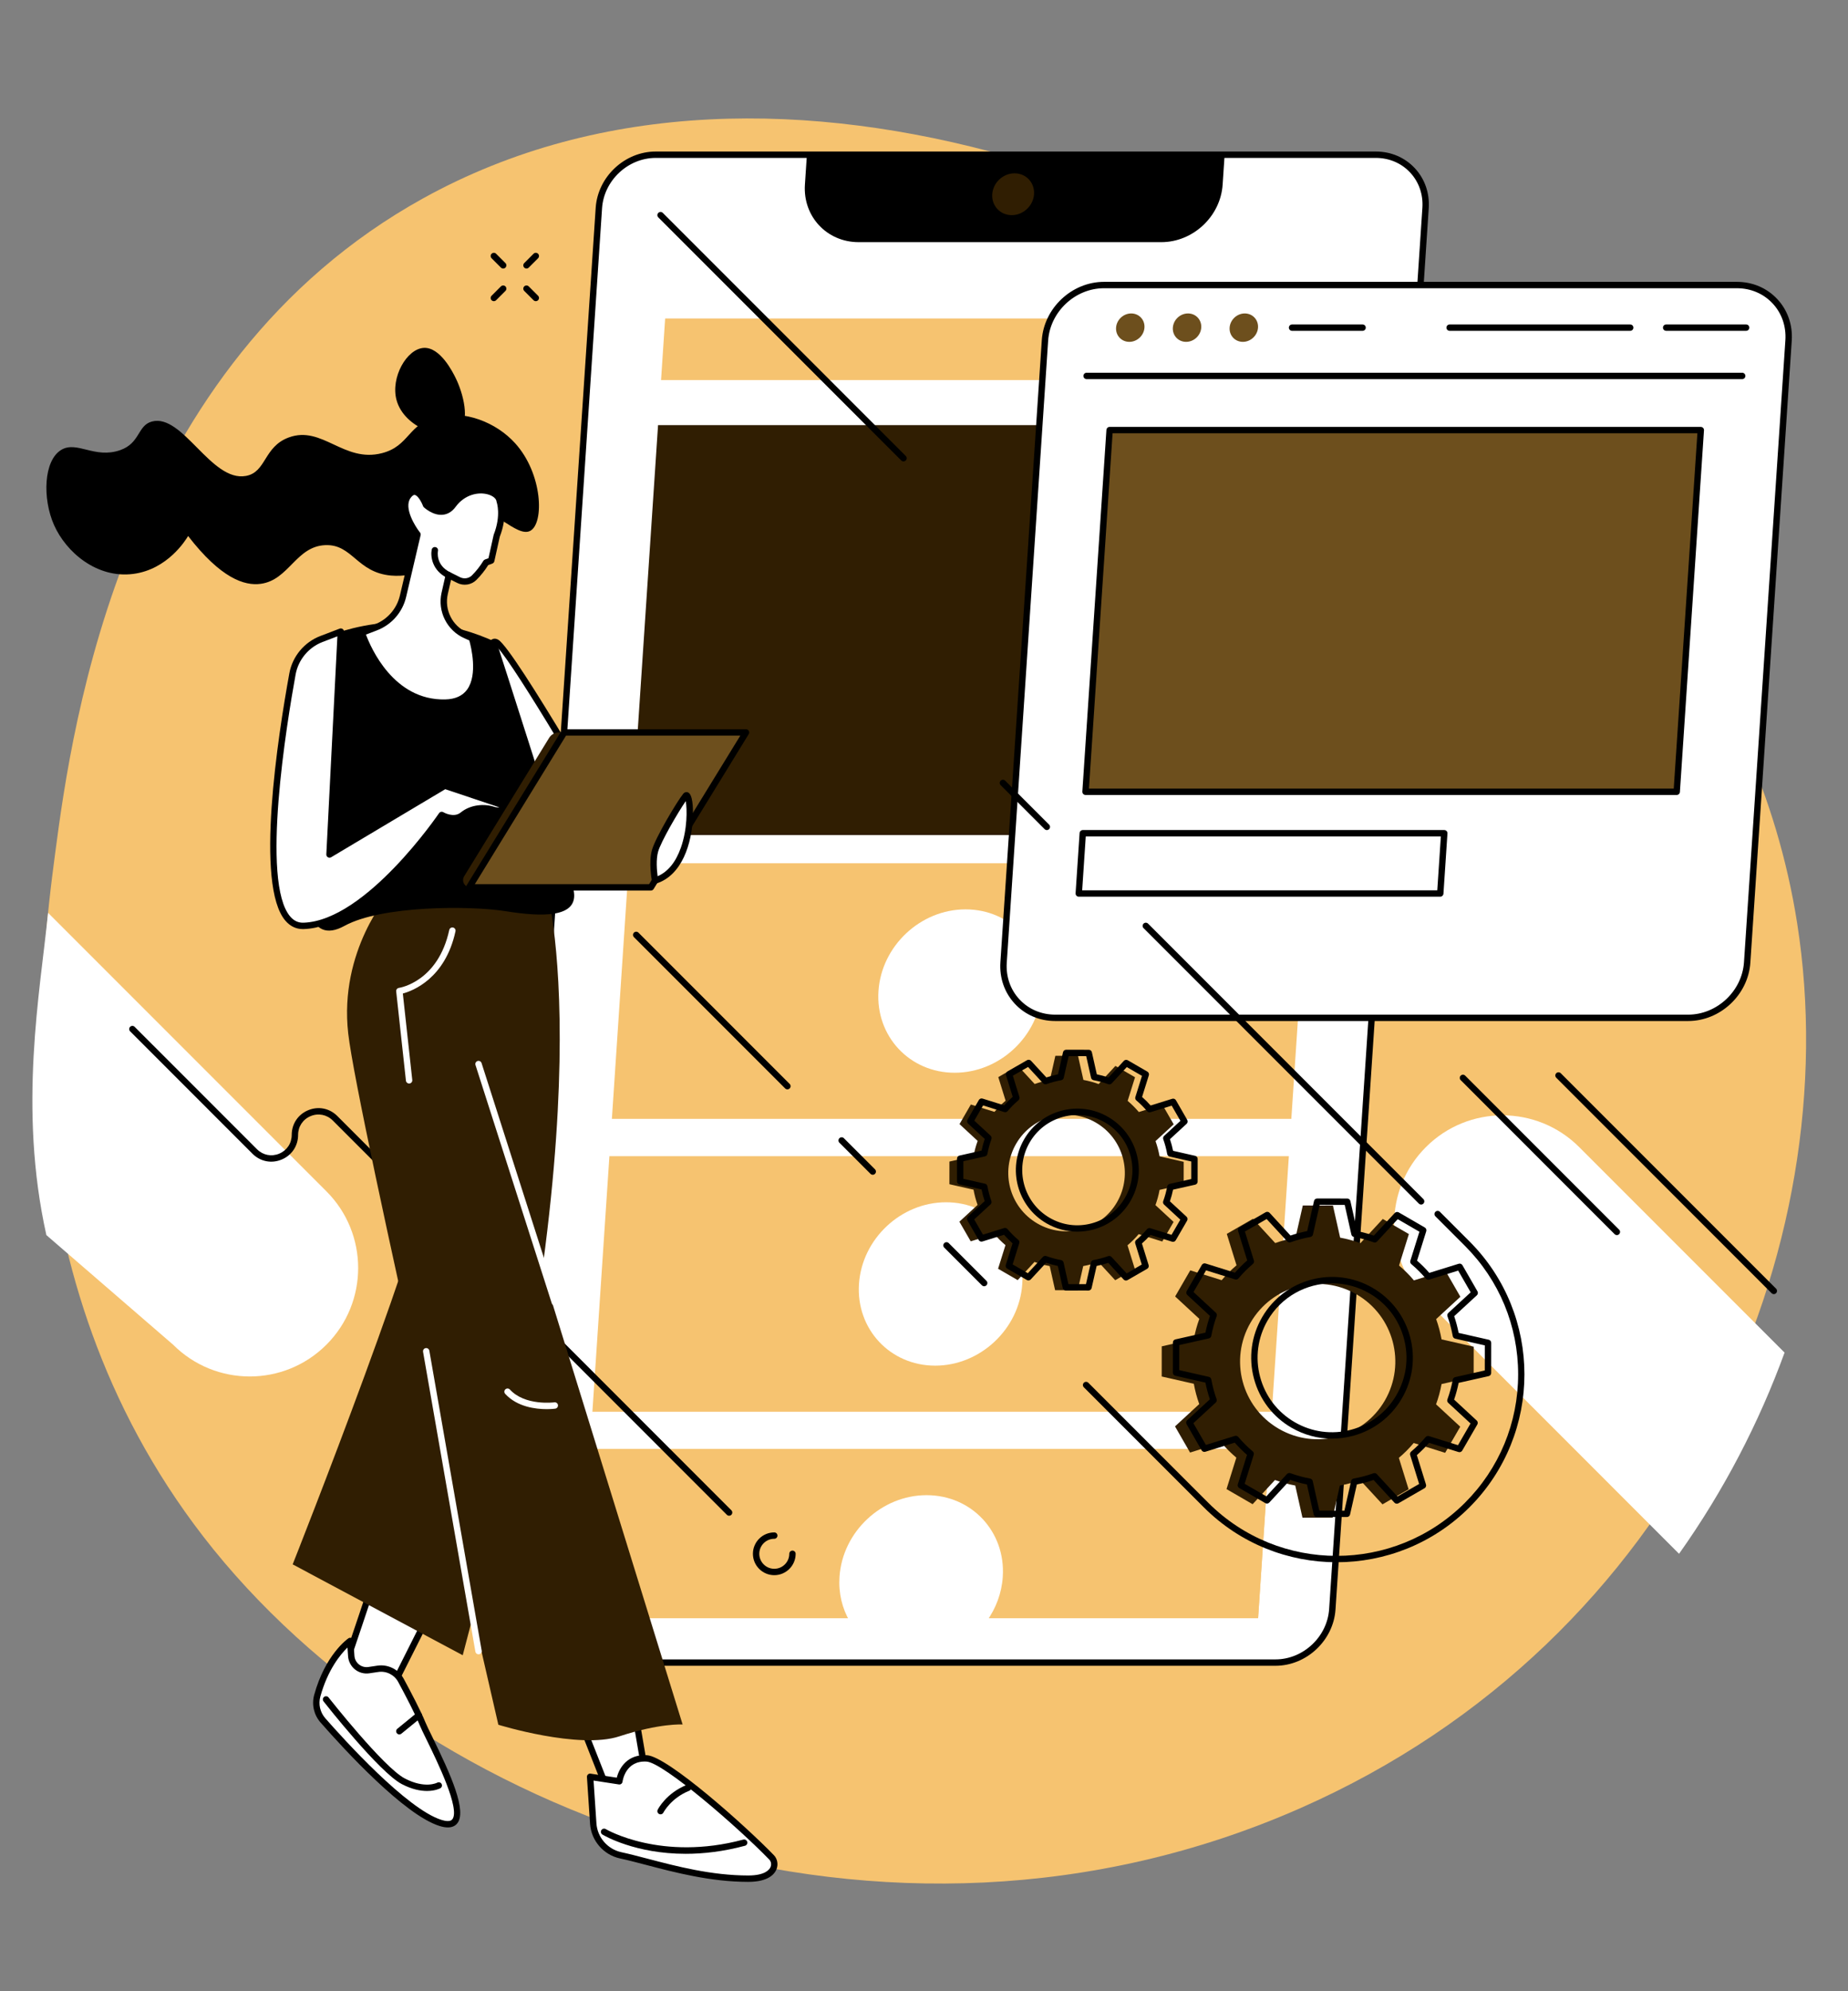 <?xml version="1.0" encoding="UTF-8" standalone="no"?><svg xmlns="http://www.w3.org/2000/svg" xmlns:xlink="http://www.w3.org/1999/xlink" fill="#000000" height="2054.6" preserveAspectRatio="xMidYMid meet" version="1" viewBox="295.9 217.7 1907.9 2054.6" width="1907.9" zoomAndPan="magnify"><rect x="295.9" y="217.7" width="1907.9" height="2054.6" fill="#808080" stroke="none"/><g><g id="change1_1"><path d="M 732.766 422.344 C 1102.668 217.707 1598.223 430.309 1856.441 665.988 C 1930.219 733.324 2109.09 901.273 2151.336 1170.48 C 2203.785 1504.871 2032.055 1910.191 1638.168 2083.559 C 1209.449 2272.27 730.086 2093.422 505.73 1803.121 C 295.906 1531.621 337.902 1211.93 352.906 1097.719 C 370.512 963.738 422.863 593.781 732.766 422.344" fill="#f6c370"/></g><g id="change2_1"><path d="M 632.891 1605.238 C 676.598 1561.539 676.598 1490.68 632.891 1446.969 L 345.531 1159.609 C 337.355 1240.77 314.547 1361.059 343.781 1492.16 L 474.621 1605.238 C 518.324 1648.949 589.188 1648.949 632.891 1605.238" fill="#ffffff"/></g><g id="change2_2"><path d="M 2138.316 1613.379 L 1926.281 1401.348 C 1882.582 1357.637 1811.719 1357.637 1768.02 1401.348 C 1724.309 1445.047 1724.309 1515.918 1768.02 1559.617 L 2029.379 1820.988 C 2075.621 1755.867 2111.922 1685.719 2138.316 1613.379" fill="#ffffff"/></g><g id="change2_3"><path d="M 1716.312 377.348 L 972.871 377.348 C 942.48 377.348 916.207 401.988 914.184 432.367 L 817.914 1878.234 C 815.891 1908.621 838.887 1933.254 869.273 1933.254 L 1612.719 1933.254 C 1643.102 1933.254 1669.379 1908.621 1671.398 1878.234 L 1767.672 432.367 C 1769.691 401.988 1746.707 377.348 1716.312 377.348" fill="#ffffff"/></g><g id="change3_1"><path d="M 972.871 380.645 C 944.227 380.645 919.375 403.949 917.469 432.59 L 821.203 1878.453 C 820.281 1892.25 824.785 1905.211 833.887 1914.934 C 842.953 1924.621 855.523 1929.961 869.277 1929.961 L 1612.719 1929.961 C 1641.359 1929.961 1666.219 1906.664 1668.121 1878.012 L 1764.391 432.148 C 1765.305 418.348 1760.805 405.398 1751.699 395.668 C 1742.637 385.977 1730.062 380.645 1716.316 380.645 Z M 1612.719 1936.543 L 869.277 1936.543 C 853.68 1936.543 839.406 1930.473 829.078 1919.434 C 818.723 1908.363 813.594 1893.652 814.629 1878.012 L 910.898 432.148 C 913.031 400.117 940.832 374.055 972.871 374.055 L 1716.316 374.055 C 1731.914 374.055 1746.184 380.133 1756.512 391.168 C 1766.867 402.242 1771.992 416.953 1770.949 432.59 L 1674.695 1878.453 C 1672.559 1910.48 1644.75 1936.543 1612.719 1936.543" fill="inherit"/></g><g id="change3_2"><path d="M 1128.957 377.348 L 1126.906 408.199 C 1124.715 440.988 1149.535 467.566 1182.316 467.566 L 1494.855 467.566 C 1527.633 467.566 1555.996 440.988 1558.168 408.199 L 1560.227 377.348 L 1128.957 377.348" fill="inherit"/></g><g id="change4_1"><path d="M 1340.449 439.699 C 1328.527 439.699 1319.504 430.035 1320.305 418.109 C 1321.105 406.199 1331.402 396.535 1343.328 396.535 C 1355.238 396.535 1364.246 406.199 1363.457 418.109 C 1362.672 430.035 1352.359 439.699 1340.449 439.699" fill="#301e02"/></g><g id="change1_2"><path d="M 1679.859 609.887 L 978.379 609.887 L 982.613 546.316 L 1684.09 546.316 L 1679.859 609.887" fill="#f6c370"/></g><g id="change4_2"><path d="M 1648.59 1079.363 L 947.121 1079.363 L 975.285 656.355 L 1676.754 656.355 L 1648.59 1079.363" fill="#301e02"/></g><g id="change2_4"><path d="M 1652.734 578.102 C 1652.176 586.551 1644.867 593.41 1636.418 593.41 C 1627.953 593.41 1621.559 586.551 1622.129 578.102 C 1622.688 569.652 1630 562.793 1638.449 562.793 C 1646.91 562.793 1653.293 569.652 1652.734 578.102" fill="#ffffff"/></g><g id="change1_3"><path d="M 1629.086 1372.191 L 927.617 1372.191 L 945.176 1108.484 L 1646.641 1108.484 L 1629.086 1372.191" fill="#f6c370"/></g><g id="change1_4"><path d="M 1608.969 1674.422 L 907.5 1674.422 L 925.059 1410.699 L 1626.531 1410.699 L 1608.969 1674.422" fill="#f6c370"/></g><g id="change1_5"><path d="M 1594.789 1887.379 L 893.32 1887.379 L 904.934 1712.93 L 1606.41 1712.93 L 1594.789 1887.379" fill="#f6c370"/></g><g id="change1_6"><path d="M 1594.789 1887.379 L 893.32 1887.379 L 904.934 1712.93 L 1606.41 1712.93 L 1594.789 1887.379" fill="#f6c370"/></g><g id="change2_5"><path d="M 1371.43 1240.328 C 1368.328 1286.891 1328.078 1324.621 1281.52 1324.621 C 1234.969 1324.621 1199.75 1286.891 1202.852 1240.328 C 1205.941 1193.781 1246.199 1156.039 1292.75 1156.039 C 1339.301 1156.039 1374.531 1193.781 1371.43 1240.328" fill="#ffffff"/></g><g id="change2_6"><path d="M 1351.309 1542.559 C 1348.211 1589.109 1307.949 1626.852 1261.398 1626.852 C 1214.852 1626.852 1179.621 1589.109 1182.719 1542.559 C 1185.82 1496.012 1226.07 1458.27 1272.629 1458.27 C 1319.18 1458.27 1354.41 1496.012 1351.309 1542.559" fill="#ffffff"/></g><g id="change2_7"><path d="M 1314.602 1890.57 C 1324.031 1877.391 1330.059 1861.672 1331.18 1844.789 C 1334.281 1798.238 1299.059 1760.5 1252.5 1760.5 C 1205.949 1760.5 1165.699 1798.238 1162.602 1844.789 C 1161.48 1861.672 1165.41 1877.391 1173.078 1890.57 L 1314.602 1890.57" fill="#ffffff"/></g><g id="change2_8"><path d="M 2089.082 511.828 L 1435.688 511.828 C 1404.125 511.828 1376.84 537.418 1374.734 568.98 L 1332 1210.812 C 1329.895 1242.383 1353.789 1267.961 1385.352 1267.961 L 2038.734 1267.961 C 2070.297 1267.961 2097.582 1242.383 2099.703 1210.812 L 2142.422 568.98 C 2144.527 537.418 2120.648 511.828 2089.082 511.828" fill="#ffffff"/></g><g id="change3_3"><path d="M 1435.691 515.113 C 1405.887 515.113 1380.004 539.375 1378.016 569.191 L 1335.293 1211.031 C 1334.328 1225.398 1339.02 1238.891 1348.5 1249.02 C 1357.945 1259.109 1371.035 1264.668 1385.352 1264.668 L 2038.742 1264.668 C 2068.547 1264.668 2094.426 1240.41 2096.414 1210.598 L 2139.152 568.758 C 2140.102 554.387 2135.414 540.887 2125.941 530.762 C 2116.484 520.672 2103.406 515.113 2089.09 515.113 Z M 2038.742 1271.25 L 1385.352 1271.25 C 1369.191 1271.25 1354.387 1264.957 1343.695 1253.52 C 1332.961 1242.047 1327.641 1226.801 1328.719 1210.598 L 1371.457 568.758 C 1373.672 535.539 1402.488 508.527 1435.691 508.527 L 2089.09 508.527 C 2105.25 508.527 2120.043 514.824 2130.75 526.27 C 2141.484 537.742 2146.793 552.98 2145.727 569.191 L 2102.988 1211.031 C 2100.773 1244.238 2071.957 1271.25 2038.742 1271.25" fill="inherit"/></g><g id="change3_4"><path d="M 2094.562 608.902 L 1417.727 608.902 C 1415.914 608.902 1414.434 607.422 1414.434 605.609 C 1414.434 603.793 1415.914 602.312 1417.727 602.312 L 2094.562 602.312 C 2096.379 602.312 2097.859 603.793 2097.859 605.609 C 2097.859 607.422 2096.379 608.902 2094.562 608.902" fill="inherit"/></g><g id="change5_1"><path d="M 1477.457 555.781 C 1476.914 563.879 1469.922 570.441 1461.832 570.441 C 1453.734 570.441 1447.605 563.879 1448.145 555.781 C 1448.688 547.691 1455.691 541.133 1463.781 541.133 C 1471.879 541.133 1477.996 547.691 1477.457 555.781" fill="#6d4f1d"/></g><g id="change5_2"><path d="M 1536.078 555.781 C 1535.535 563.879 1528.543 570.441 1520.441 570.441 C 1512.344 570.441 1506.227 563.879 1506.766 555.781 C 1507.309 547.691 1514.301 541.133 1522.402 541.133 C 1530.488 541.133 1536.617 547.691 1536.078 555.781" fill="#6d4f1d"/></g><g id="change5_3"><path d="M 1594.688 555.781 C 1594.148 563.879 1587.152 570.441 1579.051 570.441 C 1570.965 570.441 1564.848 563.879 1565.375 555.781 C 1565.918 547.691 1572.922 541.133 1581.012 541.133 C 1589.109 541.133 1595.227 547.691 1594.688 555.781" fill="#6d4f1d"/></g><g id="change3_5"><path d="M 2098.617 559.066 L 2016.062 559.066 C 2014.258 559.066 2012.773 557.598 2012.773 555.777 C 2012.773 553.961 2014.258 552.488 2016.062 552.488 L 2098.617 552.488 C 2100.434 552.488 2101.918 553.961 2101.918 555.777 C 2101.918 557.598 2100.434 559.066 2098.617 559.066" fill="inherit"/></g><g id="change3_6"><path d="M 1978.93 559.07 L 1792.516 559.07 C 1790.691 559.07 1789.223 557.602 1789.223 555.789 C 1789.223 553.965 1790.691 552.492 1792.516 552.492 L 1978.93 552.492 C 1980.754 552.492 1982.227 553.965 1982.227 555.789 C 1982.227 557.602 1980.754 559.07 1978.93 559.07" fill="inherit"/></g><g id="change3_7"><path d="M 1702.637 559.074 L 1629.859 559.074 C 1628.043 559.074 1626.562 557.605 1626.562 555.789 C 1626.562 553.961 1628.043 552.492 1629.859 552.492 L 1702.637 552.492 C 1704.465 552.492 1705.934 553.961 1705.934 555.789 C 1705.934 557.605 1704.465 559.074 1702.637 559.074" fill="inherit"/></g><g id="change5_4"><path d="M 2026.98 1034.707 L 1416.617 1034.707 L 1441.465 661.5 L 2051.828 661.5 L 2026.98 1034.707" fill="#6d4f1d"/></g><g id="change3_8"><path d="M 1420.133 1031.426 L 2023.898 1031.426 L 2048.309 664.785 L 1444.543 664.785 Z M 2026.977 1038.004 L 1416.617 1038.004 C 1415.707 1038.004 1414.84 1037.613 1414.223 1036.961 C 1413.59 1036.289 1413.277 1035.395 1413.324 1034.488 L 1438.191 661.277 C 1438.305 659.551 1439.742 658.203 1441.469 658.203 L 2051.828 658.203 C 2052.734 658.203 2053.605 658.582 2054.223 659.25 C 2054.855 659.918 2055.168 660.801 2055.105 661.719 L 2030.254 1034.93 C 2030.152 1036.656 2028.703 1038.004 2026.977 1038.004" fill="inherit"/></g><g id="change3_9"><path d="M 1413.148 1136.387 L 1779.773 1136.387 L 1783.461 1080.766 L 1416.852 1080.766 Z M 1782.836 1142.965 L 1409.625 1142.965 C 1408.711 1142.965 1407.844 1142.59 1407.23 1141.922 C 1406.605 1141.262 1406.285 1140.363 1406.352 1139.449 L 1410.492 1077.25 C 1410.613 1075.527 1412.039 1074.188 1413.766 1074.188 L 1786.988 1074.188 C 1787.898 1074.188 1788.766 1074.559 1789.383 1075.219 C 1790.008 1075.887 1790.328 1076.777 1790.273 1077.691 L 1786.133 1139.891 C 1786.012 1141.625 1784.57 1142.965 1782.836 1142.965" fill="inherit"/></g><g id="change3_10"><path d="M 1095.281 1843.051 C 1083.121 1843.051 1073.219 1833.148 1073.219 1820.988 C 1073.219 1808.82 1083.121 1798.93 1095.281 1798.93 C 1097.102 1798.93 1098.57 1800.398 1098.57 1802.219 C 1098.57 1804.039 1097.102 1805.512 1095.281 1805.512 C 1086.75 1805.512 1079.801 1812.449 1079.801 1820.988 C 1079.801 1829.52 1086.75 1836.469 1095.281 1836.469 C 1103.82 1836.469 1110.762 1829.52 1110.762 1820.988 C 1110.762 1819.172 1112.238 1817.699 1114.051 1817.699 C 1115.871 1817.699 1117.34 1819.172 1117.34 1820.988 C 1117.34 1833.148 1107.449 1843.051 1095.281 1843.051" fill="inherit"/></g><g id="change3_11"><path d="M 815.391 494.781 C 814.547 494.781 813.707 494.457 813.062 493.812 L 803.438 484.188 C 802.152 482.898 802.152 480.812 803.438 479.535 C 804.723 478.246 806.809 478.246 808.094 479.535 L 817.719 489.16 C 819 490.438 819 492.523 817.719 493.812 C 817.074 494.457 816.23 494.781 815.391 494.781" fill="inherit"/></g><g id="change3_12"><path d="M 849.074 528.465 C 848.23 528.465 847.391 528.148 846.746 527.5 L 837.121 517.879 C 835.836 516.598 835.836 514.512 837.121 513.219 C 838.406 511.938 840.488 511.938 841.773 513.219 L 851.402 522.855 C 852.688 524.133 852.688 526.219 851.402 527.5 C 850.758 528.148 849.918 528.465 849.074 528.465" fill="inherit"/></g><g id="change3_13"><path d="M 805.762 528.465 C 804.922 528.465 804.078 528.148 803.434 527.5 C 802.148 526.219 802.148 524.133 803.434 522.855 L 813.059 513.219 C 814.344 511.938 816.43 511.938 817.715 513.219 C 819 514.512 819 516.598 817.715 517.879 L 808.09 527.5 C 807.445 528.148 806.605 528.465 805.762 528.465" fill="inherit"/></g><g id="change3_14"><path d="M 839.449 494.781 C 838.609 494.781 837.77 494.457 837.125 493.812 C 835.836 492.523 835.836 490.438 837.125 489.16 L 846.75 479.535 C 848.035 478.246 850.117 478.246 851.402 479.535 C 852.691 480.812 852.691 482.898 851.402 484.188 L 841.777 493.812 C 841.137 494.457 840.293 494.781 839.449 494.781" fill="inherit"/></g><g id="change4_3"><path d="M 1586.949 1582.52 C 1609.125 1544.219 1658.141 1531.137 1696.449 1553.309 C 1734.758 1575.48 1747.836 1624.5 1725.66 1662.801 C 1703.496 1701.109 1654.469 1714.188 1616.172 1692.02 C 1577.863 1669.848 1564.785 1620.828 1586.949 1582.52 Z M 1534.102 1578.559 C 1531.605 1585.438 1529.699 1592.438 1528.426 1599.488 L 1495.289 1606.93 L 1495.258 1638.047 L 1528.426 1645.57 C 1529.699 1652.688 1531.57 1659.688 1534.012 1666.5 L 1509.004 1689.539 L 1524.535 1716.52 L 1556.957 1706.461 C 1561.586 1711.938 1566.727 1717.059 1572.312 1721.789 L 1562.176 1754.238 L 1589.113 1769.828 L 1612.203 1744.867 C 1619.082 1747.367 1626.086 1749.27 1633.129 1750.539 L 1640.566 1783.68 L 1671.707 1783.711 L 1679.223 1750.551 C 1686.336 1749.27 1693.336 1747.398 1700.137 1744.961 L 1723.184 1769.969 L 1750.164 1754.438 L 1740.098 1722 C 1745.582 1717.391 1750.699 1712.25 1755.43 1706.66 L 1787.883 1716.801 L 1803.473 1689.859 L 1778.508 1666.77 C 1781.016 1659.887 1782.91 1652.887 1784.195 1645.84 L 1817.32 1638.398 L 1817.352 1607.27 L 1784.195 1599.75 C 1782.91 1592.637 1781.039 1585.641 1778.598 1578.828 L 1803.629 1555.789 L 1788.086 1528.809 L 1755.652 1538.867 C 1751.035 1533.387 1745.895 1528.27 1740.297 1523.539 L 1750.445 1491.09 L 1723.508 1475.5 L 1700.418 1500.449 C 1693.527 1497.957 1686.535 1496.059 1679.48 1494.777 L 1672.043 1461.648 L 1640.926 1461.617 L 1633.398 1494.777 C 1626.285 1496.059 1619.281 1497.93 1612.473 1500.367 L 1589.438 1475.348 L 1562.453 1490.891 L 1572.512 1523.32 C 1567.035 1527.938 1561.91 1533.078 1557.18 1538.668 L 1524.734 1528.531 L 1509.137 1555.469 L 1534.102 1578.559" fill="#301e02"/></g><g id="change3_15"><path d="M 1601.758 1578.578 L 1601.77 1578.578 Z M 1671.234 1541.887 C 1644.684 1541.887 1618.84 1555.637 1604.605 1580.215 C 1594.328 1597.988 1591.578 1618.688 1596.859 1638.516 C 1602.152 1658.348 1614.855 1674.938 1632.613 1685.219 C 1650.379 1695.496 1671.09 1698.246 1690.918 1692.957 C 1710.746 1687.668 1727.336 1674.969 1737.613 1657.207 C 1747.895 1639.438 1750.645 1618.738 1745.352 1598.906 C 1740.059 1579.078 1727.367 1562.488 1709.598 1552.207 C 1697.516 1545.219 1684.285 1541.887 1671.234 1541.887 Z M 1670.965 1702.18 C 1656.484 1702.18 1642.195 1698.367 1629.312 1690.918 C 1610.035 1679.758 1596.242 1661.746 1590.508 1640.219 C 1584.754 1618.688 1587.75 1596.207 1598.91 1576.926 C 1621.949 1537.109 1673.082 1523.465 1712.898 1546.508 C 1732.188 1557.68 1745.969 1575.676 1751.711 1597.207 C 1757.457 1618.738 1754.473 1641.219 1743.301 1660.496 C 1732.141 1679.789 1714.148 1693.578 1692.617 1699.316 C 1685.457 1701.227 1678.184 1702.168 1670.965 1702.18 Z M 1658.004 1776.438 L 1683.879 1776.469 L 1690.805 1745.867 C 1691.098 1744.578 1692.133 1743.586 1693.441 1743.359 C 1700.355 1742.117 1707.211 1740.277 1713.832 1737.918 C 1715.07 1737.469 1716.469 1737.809 1717.367 1738.777 L 1738.629 1761.855 L 1761.035 1748.949 L 1751.758 1719.027 C 1751.363 1717.77 1751.781 1716.387 1752.781 1715.539 C 1758.086 1711.066 1763.109 1706.035 1767.715 1700.586 C 1768.57 1699.578 1769.945 1699.176 1771.203 1699.566 L 1801.145 1708.918 L 1814.105 1686.539 L 1791.09 1665.238 C 1790.098 1664.336 1789.762 1662.949 1790.223 1661.699 C 1792.656 1654.988 1794.512 1648.117 1795.754 1641.297 C 1795.988 1639.996 1796.98 1638.969 1798.262 1638.676 L 1828.824 1631.816 L 1828.859 1605.949 L 1798.254 1599.016 C 1796.98 1598.719 1795.988 1597.688 1795.742 1596.387 C 1794.504 1589.477 1792.68 1582.605 1790.301 1575.988 C 1789.863 1574.738 1790.199 1573.348 1791.18 1572.457 L 1814.254 1551.199 L 1801.348 1528.789 L 1771.43 1538.059 C 1770.168 1538.457 1768.785 1538.047 1767.938 1537.039 C 1763.457 1531.738 1758.426 1526.707 1752.984 1522.109 C 1751.961 1521.246 1751.566 1519.875 1751.961 1518.605 L 1761.316 1488.668 L 1738.922 1475.719 L 1717.641 1498.738 C 1716.727 1499.707 1715.332 1500.047 1714.094 1499.598 C 1707.379 1497.168 1700.523 1495.309 1693.699 1494.066 C 1692.395 1493.836 1691.355 1492.836 1691.062 1491.547 L 1684.207 1460.988 L 1658.34 1460.957 L 1651.406 1491.559 C 1651.113 1492.848 1650.086 1493.836 1648.781 1494.066 C 1641.867 1495.316 1635 1497.148 1628.379 1499.516 C 1627.141 1499.957 1625.742 1499.617 1624.844 1498.648 L 1603.594 1475.566 L 1581.176 1488.477 L 1590.453 1518.398 C 1590.848 1519.656 1590.441 1521.035 1589.438 1521.887 C 1584.137 1526.355 1579.102 1531.387 1574.508 1536.848 C 1573.641 1537.855 1572.277 1538.258 1571.008 1537.855 L 1541.066 1528.508 L 1528.105 1550.887 L 1551.133 1572.188 C 1552.102 1573.086 1552.449 1574.488 1552 1575.727 C 1549.566 1582.449 1547.707 1589.309 1546.469 1596.129 C 1546.223 1597.426 1545.23 1598.457 1543.945 1598.746 L 1513.387 1605.605 L 1513.352 1631.477 L 1543.957 1638.418 C 1545.242 1638.707 1546.234 1639.738 1546.469 1641.039 C 1547.707 1647.957 1549.543 1654.828 1551.91 1661.449 C 1552.359 1662.688 1552.008 1664.078 1551.031 1664.977 L 1527.969 1686.227 L 1540.875 1708.648 L 1570.793 1699.367 C 1572.055 1698.969 1573.426 1699.379 1574.281 1700.387 C 1578.754 1705.688 1583.785 1710.707 1589.238 1715.316 C 1590.25 1716.18 1590.645 1717.547 1590.25 1718.816 L 1580.895 1748.758 L 1603.289 1761.707 L 1624.582 1738.688 C 1625.484 1737.719 1626.879 1737.379 1628.129 1737.828 C 1634.828 1740.258 1641.711 1742.117 1648.523 1743.359 C 1649.828 1743.598 1650.852 1744.578 1651.145 1745.879 Z M 1686.492 1783.047 L 1655.367 1783.02 C 1653.828 1783.02 1652.496 1781.949 1652.16 1780.449 L 1645.191 1749.43 C 1639.426 1748.277 1633.637 1746.707 1627.949 1744.75 L 1606.328 1768.117 C 1605.281 1769.238 1603.594 1769.508 1602.266 1768.727 L 1575.328 1753.137 C 1573.988 1752.367 1573.371 1750.77 1573.832 1749.309 L 1583.324 1718.918 C 1578.797 1714.957 1574.543 1710.727 1570.68 1706.297 L 1540.301 1715.707 C 1538.824 1716.168 1537.246 1715.539 1536.469 1714.207 L 1520.941 1687.238 C 1520.176 1685.898 1520.434 1684.219 1521.562 1683.168 L 1544.984 1661.598 C 1543.082 1655.969 1541.539 1650.188 1540.398 1644.355 L 1509.332 1637.316 C 1507.836 1636.977 1506.766 1635.637 1506.766 1634.098 L 1506.801 1602.969 C 1506.801 1601.438 1507.867 1600.098 1509.379 1599.766 L 1540.398 1592.797 C 1541.547 1587.027 1543.113 1581.246 1545.074 1575.547 L 1521.707 1553.938 C 1520.57 1552.887 1520.324 1551.199 1521.09 1549.867 L 1536.684 1522.926 C 1537.449 1521.598 1539.051 1520.977 1540.512 1521.438 L 1570.895 1530.926 C 1574.867 1526.398 1579.09 1522.156 1583.527 1518.285 L 1574.113 1487.918 C 1573.652 1486.445 1574.27 1484.855 1575.613 1484.086 L 1602.582 1468.547 C 1603.922 1467.789 1605.609 1468.047 1606.656 1469.176 L 1628.219 1492.598 C 1633.852 1490.688 1639.637 1489.148 1645.461 1487.996 L 1652.508 1456.938 C 1652.848 1455.438 1654.176 1454.379 1655.719 1454.379 C 1655.719 1454.379 1655.719 1454.379 1655.73 1454.379 L 1686.84 1454.406 C 1688.383 1454.406 1689.715 1455.477 1690.051 1456.977 L 1697.012 1488.008 C 1702.797 1489.156 1708.586 1490.727 1714.262 1492.676 L 1735.879 1469.309 C 1736.93 1468.188 1738.617 1467.926 1739.945 1468.695 L 1766.879 1484.297 C 1768.219 1485.066 1768.84 1486.656 1768.391 1488.125 L 1758.898 1518.508 C 1763.422 1522.457 1767.668 1526.695 1771.531 1531.129 L 1801.902 1521.715 C 1803.387 1521.258 1804.965 1521.887 1805.742 1523.215 L 1821.27 1550.188 C 1822.035 1551.527 1821.773 1553.219 1820.648 1554.258 L 1797.227 1575.836 C 1799.129 1581.469 1800.672 1587.246 1801.82 1593.066 L 1832.891 1600.117 C 1834.387 1600.457 1835.445 1601.789 1835.445 1603.328 L 1835.41 1634.457 C 1835.398 1635.996 1834.34 1637.328 1832.832 1637.668 L 1801.809 1644.629 C 1800.66 1650.398 1799.109 1656.176 1797.148 1661.879 L 1820.504 1683.496 C 1821.641 1684.539 1821.898 1686.227 1821.121 1687.559 L 1805.527 1714.5 C 1804.762 1715.828 1803.16 1716.449 1801.699 1715.988 L 1771.316 1706.496 C 1767.355 1711.027 1763.121 1715.266 1758.684 1719.148 L 1768.109 1749.52 C 1768.559 1750.988 1767.938 1752.578 1766.609 1753.336 L 1739.629 1768.879 C 1738.289 1769.648 1736.602 1769.387 1735.566 1768.258 L 1713.992 1744.828 C 1708.359 1746.746 1702.574 1748.289 1696.75 1749.43 L 1689.703 1780.488 C 1689.363 1781.988 1688.035 1783.047 1686.492 1783.047" fill="inherit"/></g><g id="change3_16"><path d="M 1675.832 1829.723 C 1626.16 1829.723 1576.5 1810.812 1538.68 1772.992 L 1414.863 1649.18 C 1413.578 1647.891 1413.578 1645.812 1414.863 1644.52 C 1416.148 1643.242 1418.223 1643.242 1419.523 1644.52 L 1543.328 1768.34 C 1616.395 1841.402 1735.285 1841.402 1808.363 1768.34 C 1843.75 1732.941 1863.25 1685.883 1863.25 1635.82 C 1863.25 1585.77 1843.75 1538.711 1808.363 1503.312 L 1777.82 1472.77 C 1776.535 1471.492 1776.535 1469.402 1777.82 1468.121 C 1779.105 1466.832 1781.191 1466.832 1782.48 1468.121 L 1813.012 1498.66 C 1888.648 1574.293 1888.648 1697.359 1813.012 1772.992 C 1775.203 1810.801 1725.508 1829.723 1675.832 1829.723" fill="inherit"/></g><g id="change3_17"><path d="M 1311.969 1544.922 C 1311.121 1544.922 1310.281 1544.602 1309.641 1543.949 L 1270.762 1505.07 C 1269.469 1503.789 1269.469 1501.699 1270.762 1500.422 C 1272.039 1499.129 1274.129 1499.129 1275.41 1500.422 L 1314.289 1539.301 C 1315.578 1540.578 1315.578 1542.672 1314.289 1543.949 C 1313.648 1544.602 1312.809 1544.922 1311.969 1544.922" fill="inherit"/></g><g id="change3_18"><path d="M 1196.941 1429.891 C 1196.09 1429.891 1195.25 1429.57 1194.609 1428.922 L 1162.512 1396.82 C 1161.219 1395.539 1161.219 1393.461 1162.512 1392.172 C 1163.801 1390.879 1165.879 1390.879 1167.16 1392.172 L 1199.262 1424.27 C 1200.551 1425.559 1200.551 1427.641 1199.262 1428.922 C 1198.621 1429.57 1197.781 1429.891 1196.941 1429.891" fill="inherit"/></g><g id="change3_19"><path d="M 1108.82 1341.77 C 1107.98 1341.77 1107.141 1341.449 1106.488 1340.809 L 950.398 1184.711 C 949.113 1183.43 949.113 1181.34 950.398 1180.059 C 951.684 1178.77 953.77 1178.77 955.055 1180.059 L 1111.148 1336.16 C 1112.441 1337.441 1112.441 1339.52 1111.148 1340.809 C 1110.512 1341.449 1109.66 1341.77 1108.82 1341.77" fill="inherit"/></g><g id="change3_20"><path d="M 1376.672 1074.211 C 1375.828 1074.211 1374.98 1073.879 1374.34 1073.238 L 1329 1027.898 C 1327.711 1026.609 1327.711 1024.531 1329 1023.25 C 1330.281 1021.961 1332.371 1021.961 1333.648 1023.25 L 1378.988 1068.59 C 1380.281 1069.871 1380.281 1071.949 1378.988 1073.238 C 1378.352 1073.879 1377.512 1074.211 1376.672 1074.211" fill="inherit"/></g><g id="change3_21"><path d="M 1763.098 1460.625 C 1762.254 1460.625 1761.418 1460.305 1760.77 1459.664 L 1476.523 1175.414 C 1475.246 1174.133 1475.246 1172.043 1476.523 1170.762 C 1477.812 1169.473 1479.895 1169.473 1481.184 1170.762 L 1765.43 1455.004 C 1766.707 1456.297 1766.707 1458.375 1765.43 1459.664 C 1764.789 1460.305 1763.934 1460.625 1763.098 1460.625" fill="inherit"/></g><g id="change4_4"><path d="M 1344.941 1397.941 C 1361.59 1369.172 1398.41 1359.352 1427.172 1376 C 1455.93 1392.648 1465.75 1429.461 1449.109 1458.219 C 1432.461 1486.988 1395.641 1496.809 1366.879 1480.16 C 1338.121 1463.512 1328.289 1426.699 1344.941 1397.941 Z M 1305.25 1394.961 C 1303.379 1400.129 1301.949 1405.379 1300.988 1410.68 L 1276.109 1416.262 L 1276.09 1439.641 L 1300.988 1445.281 C 1301.949 1450.629 1303.352 1455.891 1305.18 1461 L 1286.398 1478.301 L 1298.07 1498.559 L 1322.422 1491.012 C 1325.891 1495.121 1329.75 1498.961 1333.949 1502.512 L 1326.328 1526.879 L 1346.559 1538.59 L 1363.898 1519.852 C 1369.07 1521.73 1374.328 1523.148 1379.621 1524.109 L 1385.211 1548.988 L 1408.578 1549.02 L 1414.23 1524.109 C 1419.578 1523.148 1424.828 1521.75 1429.949 1519.922 L 1447.25 1538.699 L 1467.5 1527.039 L 1459.949 1502.68 C 1464.07 1499.211 1467.91 1495.359 1471.461 1491.16 L 1495.828 1498.77 L 1507.539 1478.539 L 1488.801 1461.199 C 1490.672 1456.031 1492.102 1450.781 1493.059 1445.48 L 1517.941 1439.898 L 1517.961 1416.52 L 1493.059 1410.871 C 1492.102 1405.531 1490.699 1400.27 1488.871 1395.16 L 1507.648 1377.859 L 1495.98 1357.602 L 1471.629 1365.148 C 1468.16 1361.039 1464.301 1357.191 1460.102 1353.641 L 1467.719 1329.27 L 1447.48 1317.559 L 1430.148 1336.301 C 1424.98 1334.43 1419.719 1333 1414.43 1332.039 L 1408.84 1307.172 L 1385.469 1307.141 L 1379.82 1332.039 C 1374.469 1333.012 1369.219 1334.41 1364.102 1336.238 L 1346.801 1317.461 L 1326.551 1329.121 L 1334.102 1353.48 C 1329.98 1356.949 1326.141 1360.801 1322.59 1365 L 1298.219 1357.391 L 1286.512 1377.621 L 1305.25 1394.961" fill="#301e02"/></g><g id="change3_22"><path d="M 1358.898 1396.621 C 1343.191 1423.77 1352.488 1458.629 1379.641 1474.352 C 1392.789 1481.961 1408.121 1483.988 1422.801 1480.078 C 1437.48 1476.16 1449.762 1466.762 1457.371 1453.609 C 1464.98 1440.461 1467.012 1425.129 1463.102 1410.449 C 1459.18 1395.77 1449.781 1383.488 1436.629 1375.879 C 1423.48 1368.27 1408.148 1366.238 1393.469 1370.148 C 1378.789 1374.07 1366.512 1383.469 1358.898 1396.621 Z M 1408.031 1488.609 C 1397.012 1488.609 1386.141 1485.711 1376.34 1480.039 C 1346.051 1462.512 1335.68 1423.609 1353.211 1393.32 C 1361.699 1378.648 1375.398 1368.16 1391.781 1363.789 C 1408.16 1359.422 1425.25 1361.691 1439.93 1370.191 C 1454.602 1378.68 1465.09 1392.371 1469.461 1408.75 C 1473.828 1425.129 1471.559 1442.23 1463.07 1456.898 C 1454.57 1471.578 1440.879 1482.07 1424.5 1486.441 C 1419.051 1487.891 1413.52 1488.609 1408.031 1488.609 Z M 1398.949 1542.738 L 1417.07 1542.762 L 1422.129 1520.422 C 1422.422 1519.129 1423.461 1518.141 1424.762 1517.91 C 1429.91 1516.988 1435.02 1515.621 1439.949 1513.859 C 1441.191 1513.41 1442.578 1513.75 1443.48 1514.719 L 1459 1531.57 L 1474.691 1522.531 L 1467.922 1500.691 C 1467.531 1499.43 1467.93 1498.051 1468.941 1497.199 C 1472.879 1493.879 1476.621 1490.129 1480.059 1486.07 C 1480.922 1485.059 1482.289 1484.66 1483.551 1485.051 L 1505.41 1491.879 L 1514.48 1476.199 L 1497.672 1460.648 C 1496.699 1459.75 1496.359 1458.359 1496.809 1457.109 C 1498.629 1452.121 1500.012 1447.012 1500.93 1441.93 C 1501.172 1440.629 1502.16 1439.59 1503.449 1439.301 L 1525.762 1434.301 L 1525.781 1416.18 L 1503.441 1411.121 C 1502.16 1410.828 1501.172 1409.789 1500.93 1408.488 C 1500 1403.328 1498.641 1398.219 1496.879 1393.301 C 1496.43 1392.059 1496.781 1390.672 1497.75 1389.77 L 1514.59 1374.25 L 1505.559 1358.559 L 1483.711 1365.328 C 1482.449 1365.73 1481.07 1365.32 1480.219 1364.309 C 1476.891 1360.359 1473.148 1356.621 1469.09 1353.191 C 1468.078 1352.34 1467.68 1350.961 1468.07 1349.699 L 1474.898 1327.84 L 1459.219 1318.77 L 1443.672 1335.57 C 1442.77 1336.539 1441.379 1336.879 1440.141 1336.43 C 1435.141 1334.629 1430.02 1333.238 1424.949 1332.32 C 1423.648 1332.078 1422.609 1331.09 1422.328 1329.801 L 1417.32 1307.488 L 1399.211 1307.469 L 1394.141 1329.809 C 1393.852 1331.102 1392.82 1332.09 1391.512 1332.32 C 1386.359 1333.25 1381.25 1334.609 1376.328 1336.371 C 1375.09 1336.82 1373.691 1336.469 1372.789 1335.5 L 1357.281 1318.66 L 1341.578 1327.691 L 1348.352 1349.539 C 1348.738 1350.801 1348.34 1352.18 1347.328 1353.031 C 1343.379 1356.359 1339.641 1360.102 1336.211 1364.16 C 1335.359 1365.172 1333.988 1365.57 1332.719 1365.18 L 1310.859 1358.352 L 1301.789 1374.031 L 1318.602 1389.578 C 1319.57 1390.469 1319.91 1391.871 1319.461 1393.109 C 1317.648 1398.109 1316.262 1403.219 1315.34 1408.301 C 1315.109 1409.602 1314.121 1410.641 1312.82 1410.922 L 1290.512 1415.93 L 1290.488 1434.051 L 1312.828 1439.109 C 1314.121 1439.398 1315.109 1440.441 1315.34 1441.738 C 1316.27 1446.891 1317.629 1452 1319.391 1456.93 C 1319.84 1458.172 1319.5 1459.559 1318.531 1460.461 L 1301.68 1475.969 L 1310.719 1491.672 L 1332.559 1484.898 C 1333.82 1484.5 1335.199 1484.91 1336.051 1485.922 C 1339.391 1489.871 1343.129 1493.609 1347.18 1497.039 C 1348.191 1497.891 1348.59 1499.27 1348.199 1500.531 L 1341.371 1522.391 L 1357.051 1531.461 L 1372.602 1514.648 C 1373.5 1513.68 1374.898 1513.34 1376.141 1513.789 C 1381.129 1515.602 1386.238 1516.988 1391.32 1517.91 C 1392.621 1518.141 1393.66 1519.129 1393.949 1520.43 Z M 1419.691 1549.34 L 1396.309 1549.32 C 1394.781 1549.32 1393.441 1548.25 1393.109 1546.75 L 1388 1523.969 C 1383.969 1523.148 1379.941 1522.051 1375.961 1520.711 L 1360.09 1537.859 C 1359.051 1538.988 1357.359 1539.25 1356.031 1538.48 L 1335.801 1526.77 C 1334.461 1526 1333.84 1524.41 1334.301 1522.941 L 1341.27 1500.629 C 1338.129 1497.859 1335.18 1494.91 1332.449 1491.82 L 1310.148 1498.738 C 1308.672 1499.191 1307.09 1498.57 1306.328 1497.238 L 1294.66 1476.98 C 1293.891 1475.641 1294.148 1473.961 1295.281 1472.922 L 1312.48 1457.07 C 1311.172 1453.148 1310.102 1449.121 1309.27 1445.051 L 1286.469 1439.879 C 1284.969 1439.539 1283.898 1438.211 1283.91 1436.672 L 1283.93 1413.289 C 1283.93 1411.75 1285 1410.422 1286.5 1410.078 L 1309.281 1404.969 C 1310.102 1400.949 1311.199 1396.91 1312.539 1392.941 L 1295.391 1377.07 C 1294.262 1376.031 1294 1374.34 1294.77 1373.012 L 1306.48 1352.77 C 1307.25 1351.441 1308.852 1350.82 1310.309 1351.281 L 1332.621 1358.25 C 1335.398 1355.109 1338.34 1352.148 1341.43 1349.43 L 1334.512 1327.129 C 1334.059 1325.66 1334.68 1324.07 1336.012 1323.301 L 1356.27 1311.641 C 1357.609 1310.871 1359.289 1311.129 1360.34 1312.262 L 1376.18 1329.461 C 1380.109 1328.148 1384.141 1327.07 1388.199 1326.25 L 1393.371 1303.449 C 1393.711 1301.949 1395.039 1300.879 1396.578 1300.879 L 1419.961 1300.91 C 1421.5 1300.91 1422.828 1301.98 1423.172 1303.48 L 1428.281 1326.262 C 1432.301 1327.078 1436.328 1328.172 1440.309 1329.52 L 1456.18 1312.359 C 1457.23 1311.238 1458.922 1310.98 1460.25 1311.75 L 1480.469 1323.461 C 1481.809 1324.23 1482.43 1325.82 1481.969 1327.289 L 1475 1349.602 C 1478.148 1352.371 1481.102 1355.32 1483.82 1358.41 L 1506.121 1351.488 C 1507.602 1351.031 1509.18 1351.66 1509.949 1352.988 L 1521.609 1373.25 C 1522.379 1374.578 1522.121 1376.27 1520.988 1377.309 L 1503.789 1393.16 C 1505.102 1397.078 1506.18 1401.109 1507 1405.18 L 1529.801 1410.352 C 1531.301 1410.691 1532.371 1412.02 1532.371 1413.559 L 1532.34 1436.941 C 1532.34 1438.48 1531.27 1439.809 1529.77 1440.141 L 1506.988 1445.262 C 1506.172 1449.281 1505.07 1453.309 1503.73 1457.289 L 1520.891 1473.16 C 1522.02 1474.199 1522.27 1475.891 1521.5 1477.219 L 1509.789 1497.449 C 1509.02 1498.789 1507.43 1499.41 1505.961 1498.949 L 1483.648 1491.98 C 1480.871 1495.129 1477.922 1498.078 1474.84 1500.801 L 1481.762 1523.102 C 1482.211 1524.57 1481.59 1526.16 1480.262 1526.922 L 1460 1538.59 C 1458.672 1539.359 1456.98 1539.102 1455.941 1537.969 L 1440.09 1520.77 C 1436.16 1522.078 1432.141 1523.16 1428.078 1523.98 L 1422.898 1546.781 C 1422.559 1548.281 1421.23 1549.34 1419.691 1549.34" fill="inherit"/></g><g id="change3_23"><path d="M 1228.715 693.816 C 1227.863 693.816 1227.023 693.5 1226.383 692.852 L 975.543 442.016 C 974.258 440.738 974.258 438.648 975.543 437.371 C 976.828 436.078 978.91 436.078 980.195 437.371 L 1231.035 688.207 C 1232.324 689.484 1232.324 691.574 1231.035 692.852 C 1230.395 693.5 1229.555 693.816 1228.715 693.816" fill="inherit"/></g><g id="change3_24"><path d="M 1965.184 1492.133 C 1964.34 1492.133 1963.492 1491.812 1962.852 1491.172 L 1803.949 1332.262 C 1802.656 1330.98 1802.656 1328.895 1803.949 1327.613 C 1805.242 1326.324 1807.316 1326.324 1808.598 1327.613 L 1967.504 1486.523 C 1968.797 1487.801 1968.797 1489.883 1967.504 1491.172 C 1966.863 1491.812 1966.031 1492.133 1965.184 1492.133" fill="inherit"/></g><g id="change3_25"><path d="M 2127.227 1553.039 C 2126.391 1553.039 2125.539 1552.719 2124.898 1552.078 L 1902.586 1329.77 C 1901.305 1328.477 1901.305 1326.398 1902.586 1325.109 C 1903.867 1323.828 1905.957 1323.828 1907.238 1325.109 L 2129.551 1547.418 C 2130.832 1548.707 2130.832 1550.789 2129.551 1552.078 C 2128.898 1552.719 2128.062 1553.039 2127.227 1553.039" fill="inherit"/></g><g id="change3_26"><path d="M 1048.629 1781.711 C 1047.789 1781.711 1046.949 1781.391 1046.309 1780.75 L 639.473 1373.91 C 633.359 1367.801 624.598 1366.051 616.609 1369.359 C 608.617 1372.672 603.656 1380.102 603.656 1388.75 C 603.656 1400.109 597.137 1409.859 586.641 1414.211 C 576.152 1418.559 564.641 1416.27 556.602 1408.23 L 430.25 1281.879 C 428.965 1280.602 428.965 1278.512 430.25 1277.23 C 431.535 1275.941 433.621 1275.941 434.906 1277.23 L 561.258 1403.578 C 567.371 1409.691 576.137 1411.441 584.121 1408.129 C 592.109 1404.82 597.074 1397.391 597.074 1388.75 C 597.074 1377.391 603.59 1367.629 614.09 1363.281 C 624.582 1358.93 636.09 1361.219 644.125 1369.25 L 1050.961 1776.09 C 1052.25 1777.379 1052.25 1779.461 1050.961 1780.75 C 1050.32 1781.391 1049.48 1781.711 1048.629 1781.711" fill="inherit"/></g><g id="change2_9"><path d="M 681.035 1850.711 C 680.719 1852.461 649.035 1946.121 649.035 1946.121 L 690.367 1979.672 L 739.379 1882.281 L 681.035 1850.711" fill="#ffffff"/></g><g id="change3_27"><path d="M 652.883 1945.012 L 689.266 1974.531 L 735 1883.66 L 682.961 1855.488 C 678.402 1869.488 663.031 1915.012 652.883 1945.012 Z M 690.367 1982.961 C 689.617 1982.961 688.883 1982.699 688.293 1982.219 L 646.961 1948.68 C 645.891 1947.809 645.473 1946.371 645.914 1945.07 C 658.367 1908.262 677.145 1852.559 677.832 1849.961 C 678.02 1848.922 678.676 1848.109 679.629 1847.66 C 680.578 1847.199 681.672 1847.309 682.602 1847.809 L 740.941 1879.391 C 742.508 1880.23 743.117 1882.172 742.316 1883.762 L 693.309 1981.148 C 692.859 1982.039 692.031 1982.68 691.059 1982.891 C 690.828 1982.93 690.598 1982.961 690.367 1982.961" fill="inherit"/></g><g id="change2_10"><path d="M 657.461 1910.941 C 657.461 1910.941 634.684 1926.609 623.441 1967.461 C 620.984 1976.398 623.23 1985.98 629.34 1992.949 C 652.691 2019.57 714.887 2087.531 750.656 2098.699 C 795.32 2112.648 739.457 2014.5 732.016 1996.039 C 727.43 1984.68 717.105 1965.02 709.852 1951.59 C 705.195 1942.988 695.66 1938.219 685.98 1939.672 L 676.703 1941.059 C 667.551 1942.43 659.176 1935.699 658.535 1926.469 L 657.461 1910.941" fill="#ffffff"/></g><g id="change3_28"><path d="M 654.629 1917.719 C 647.582 1924.578 634.293 1940.449 626.617 1968.34 C 624.449 1976.211 626.395 1984.602 631.812 1990.781 C 650.902 2012.539 715.969 2084.422 751.637 2095.559 C 755.504 2096.77 760.574 2097.68 762.766 2095.121 C 771.582 2084.84 746.895 2034.449 736.352 2012.93 C 732.957 2006 730.273 2000.531 728.961 1997.27 C 724.516 1986.238 714.539 1967.199 706.957 1953.16 C 702.977 1945.801 694.738 1941.699 686.469 1942.93 L 677.188 1944.309 C 671.93 1945.102 666.52 1943.641 662.363 1940.301 C 658.215 1936.969 655.621 1932.012 655.254 1926.699 Z M 758.242 2103.34 C 755.723 2103.34 752.863 2102.84 749.672 2101.84 C 713.383 2090.512 651.699 2023.43 626.863 1995.121 C 619.98 1987.27 617.516 1976.602 620.27 1966.59 C 631.695 1925.059 654.625 1908.891 655.594 1908.219 C 656.566 1907.551 657.828 1907.449 658.891 1907.969 C 659.957 1908.48 660.664 1909.531 660.746 1910.711 L 661.816 1926.238 C 662.062 1929.781 663.723 1932.949 666.488 1935.172 C 669.254 1937.391 672.719 1938.32 676.219 1937.801 L 685.496 1936.422 C 696.484 1934.781 707.449 1940.238 712.746 1950.031 C 720.41 1964.219 730.508 1983.5 735.07 1994.809 C 736.293 1997.852 738.926 2003.219 742.262 2010.031 C 761.055 2048.391 778.5 2086.891 767.762 2099.41 C 765.516 2102.031 762.328 2103.34 758.242 2103.34" fill="inherit"/></g><g id="change3_29"><path d="M 736.703 2065.719 C 730.09 2065.719 721.297 2064.141 710.773 2058.66 C 687.605 2046.578 632.281 1976.281 629.938 1973.301 C 628.816 1971.871 629.066 1969.801 630.496 1968.68 C 631.926 1967.551 633.992 1967.801 635.117 1969.23 C 635.684 1969.949 691.898 2041.391 713.816 2052.82 C 734.559 2063.641 746.84 2057.398 747.352 2057.129 C 748.941 2056.289 750.941 2056.879 751.797 2058.469 C 752.652 2060.059 752.082 2062.039 750.5 2062.91 C 750.148 2063.109 745.23 2065.719 736.703 2065.719" fill="inherit"/></g><g id="change3_30"><path d="M 708.203 2007.379 C 707.25 2007.379 706.301 2006.961 705.648 2006.172 C 704.504 2004.762 704.711 2002.68 706.117 2001.531 L 726.238 1985.102 C 727.648 1983.949 729.719 1984.16 730.871 1985.57 C 732.02 1986.98 731.812 1989.051 730.402 1990.199 L 710.281 2006.629 C 709.672 2007.129 708.938 2007.379 708.203 2007.379" fill="inherit"/></g><g id="change2_11"><path d="M 888.113 1975.961 L 922.203 2062.422 L 963.594 2055.738 L 949.32 1972.41 L 888.113 1975.961" fill="#ffffff"/></g><g id="change3_31"><path d="M 892.84 1978.988 L 924.289 2058.75 L 959.785 2053.02 L 946.574 1975.871 Z M 922.199 2065.711 C 920.867 2065.711 919.641 2064.898 919.141 2063.629 L 885.051 1977.172 C 884.66 1976.191 884.77 1975.078 885.34 1974.191 C 885.906 1973.301 886.867 1972.738 887.922 1972.68 L 949.129 1969.129 C 950.805 1969 952.281 1970.211 952.566 1971.859 L 966.836 2055.18 C 966.984 2056.051 966.781 2056.941 966.27 2057.648 C 965.758 2058.371 964.984 2058.852 964.117 2058.988 L 922.727 2065.672 C 922.551 2065.699 922.371 2065.711 922.199 2065.711" fill="inherit"/></g><g id="change2_12"><path d="M 905.145 2051.109 L 908.375 2099.379 C 909.445 2115.398 921.012 2128.762 936.711 2132.129 C 969 2139.07 1017.172 2156.219 1068.379 2156.23 C 1096.91 2156.23 1098.371 2140.328 1092.52 2134.281 C 1061.41 2102.09 982.996 2033.281 963.594 2032.121 C 938.375 2030.602 935.344 2055.738 935.344 2055.738 L 905.145 2051.109" fill="#ffffff"/></g><g id="change3_32"><path d="M 908.703 2054.98 L 911.66 2099.16 C 912.629 2113.629 923.215 2125.859 937.406 2128.91 C 945.617 2130.68 954.93 2133.121 964.793 2135.699 C 994.07 2143.379 1030.512 2152.93 1068.379 2152.93 C 1068.391 2152.93 1068.391 2152.93 1068.391 2152.93 C 1085.828 2152.93 1090.281 2146.871 1091.391 2144.262 C 1092.699 2141.18 1091.711 2138.18 1090.148 2136.57 C 1058.148 2103.441 980.871 2036.449 963.395 2035.398 C 941.664 2034.129 938.727 2055.238 938.609 2056.141 C 938.5 2057.02 938.035 2057.828 937.328 2058.359 C 936.621 2058.898 935.723 2059.129 934.844 2058.988 Z M 1068.391 2159.52 C 1068.391 2159.52 1068.391 2159.52 1068.379 2159.52 C 1029.66 2159.512 992.766 2149.84 963.125 2142.07 C 953.336 2139.512 944.09 2137.078 936.02 2135.352 C 918.973 2131.691 906.254 2116.988 905.09 2099.602 L 901.859 2051.328 C 901.793 2050.328 902.184 2049.359 902.918 2048.68 C 903.652 2048.012 904.645 2047.699 905.645 2047.852 L 932.691 2052 C 935.133 2041.969 943.734 2027.609 963.789 2028.828 C 985.445 2030.129 1066.52 2102.641 1094.891 2132 C 1098.57 2135.801 1099.602 2141.762 1097.449 2146.828 C 1095.441 2151.57 1088.988 2159.52 1068.391 2159.52" fill="inherit"/></g><g id="change3_33"><path d="M 1003.809 2130.57 C 951.605 2130.57 919.633 2111.77 917.859 2110.699 C 916.301 2109.762 915.801 2107.738 916.738 2106.191 C 917.672 2104.629 919.695 2104.121 921.254 2105.059 C 921.816 2105.398 978.562 2138.621 1063.301 2115.898 C 1065.051 2115.449 1066.859 2116.469 1067.34 2118.23 C 1067.809 2119.988 1066.762 2121.789 1065.012 2122.262 C 1042.449 2128.309 1021.91 2130.57 1003.809 2130.57" fill="inherit"/></g><g id="change3_34"><path d="M 977.863 2089.84 C 977.371 2089.84 976.867 2089.73 976.398 2089.488 C 974.773 2088.68 974.113 2086.711 974.918 2085.078 C 975.266 2084.391 983.617 2067.969 1005.078 2059.371 C 1006.77 2058.691 1008.691 2059.512 1009.359 2061.199 C 1010.039 2062.879 1009.219 2064.801 1007.531 2065.48 C 988.5 2073.109 980.887 2087.871 980.812 2088.02 C 980.234 2089.172 979.07 2089.84 977.863 2089.84" fill="inherit"/></g><g id="change4_5"><path d="M 859.281 1130.922 C 859.281 1130.922 925.852 1352.578 773.625 1925.68 L 598.062 1831.898 C 598.062 1831.898 746.895 1456.48 744.797 1402.469 C 742.695 1348.461 730.551 1142.969 730.551 1142.969 L 859.281 1130.922" fill="#301e02"/></g><g id="change4_6"><path d="M 697.797 1139.738 C 697.797 1139.738 645.676 1198.289 655.398 1284.07 C 665.121 1369.852 810.402 1997.398 810.402 1997.398 C 810.402 1997.398 893.594 2023.102 935.344 2009.352 C 977.094 1995.609 1000.648 1997.121 1000.648 1997.121 L 784.855 1299.77 L 819.508 1279.43 L 783.445 1138.922 L 697.797 1139.738" fill="#301e02"/></g><g id="change2_13"><path d="M 868.695 1564.828 C 867.301 1564.828 866.008 1563.949 865.559 1562.551 L 786.805 1316.648 C 786.25 1314.922 787.203 1313.07 788.938 1312.512 C 790.668 1311.961 792.523 1312.91 793.074 1314.648 L 871.828 1560.539 C 872.383 1562.27 871.43 1564.121 869.695 1564.68 C 869.363 1564.789 869.027 1564.828 868.695 1564.828" fill="#ffffff"/></g><g id="change2_14"><path d="M 947.094 1102.891 C 947.094 1102.891 825.473 890.891 808.73 880.719 C 791.992 870.539 808.73 977.84 808.73 977.84 L 899.551 1129.449 L 947.094 1102.891" fill="#ffffff"/></g><g id="change3_35"><path d="M 811.887 976.699 L 900.734 1125.02 L 942.578 1101.641 C 893.801 1016.719 818.645 890.59 807.02 883.531 C 806.953 883.488 806.895 883.461 806.844 883.43 C 801.855 888.961 805.512 935.602 811.887 976.699 Z M 899.555 1132.738 C 898.434 1132.738 897.344 1132.172 896.727 1131.141 L 805.906 979.531 C 805.691 979.16 805.547 978.762 805.48 978.34 C 805.445 978.121 801.918 955.41 799.734 932.121 C 795.699 889.059 799.324 880.469 803.402 877.738 C 804.609 876.941 807.121 875.891 810.441 877.91 C 827.418 888.219 937.453 1079.48 949.945 1101.25 C 950.387 1102.02 950.5 1102.922 950.266 1103.77 C 950.031 1104.621 949.465 1105.34 948.695 1105.762 L 901.156 1132.32 C 900.648 1132.609 900.098 1132.738 899.555 1132.738" fill="inherit"/></g><g id="change3_36"><path d="M 629.18 876.426 C 629.18 876.426 712.613 835.508 808.73 880.715 C 808.73 880.715 882.312 1107.484 888.125 1136.375 C 893.938 1165.262 855.191 1163.875 818.043 1157.941 C 780.898 1152.008 689.703 1152.059 651.496 1173.086 C 613.285 1194.102 609.359 1142.652 613.66 1108.352 C 617.965 1074.051 629.18 876.426 629.18 876.426" fill="inherit"/></g><g id="change2_15"><path d="M 636.086 1099.441 L 755.188 1028.434 L 819.875 1050.094 C 819.875 1050.094 814.195 1056.316 804.996 1053.293 C 795.793 1050.281 782.832 1051.102 773.625 1058.625 C 764.418 1066.148 751.91 1058.625 751.91 1058.625 C 751.91 1058.625 676.207 1170.766 609.469 1173.074 C 555.219 1174.957 584.871 984.398 597.859 913.043 C 600.848 896.641 612.211 882.996 627.793 877.043 L 647.766 869.43 L 636.086 1099.441" fill="#ffffff"/></g><g id="change3_37"><path d="M 644.227 874.297 L 628.969 880.121 C 614.543 885.625 603.863 898.469 601.102 913.625 C 592.059 963.277 564.945 1128.035 595.582 1163.484 C 599.406 1167.914 603.891 1170 609.359 1169.789 C 673.676 1167.562 748.438 1057.883 749.184 1056.781 C 750.164 1055.324 752.109 1054.906 753.609 1055.809 C 753.707 1055.855 764.277 1062.012 771.543 1056.078 C 781.938 1047.586 796.355 1046.984 806.023 1050.164 C 808.07 1050.836 809.891 1050.934 811.43 1050.734 L 755.574 1032.039 L 637.773 1102.262 C 636.727 1102.883 635.426 1102.875 634.391 1102.254 C 633.348 1101.629 632.738 1100.477 632.801 1099.266 Z M 608.672 1176.387 C 601.605 1176.387 595.531 1173.5 590.602 1167.793 C 558.941 1131.152 582.867 977.023 594.625 912.453 C 597.797 895.031 610.059 880.281 626.625 873.969 L 646.594 866.348 C 647.633 865.957 648.805 866.109 649.703 866.77 C 650.602 867.422 651.113 868.484 651.055 869.598 L 639.688 1093.461 L 753.5 1025.602 C 754.324 1025.109 755.324 1025 756.234 1025.301 L 820.926 1046.965 C 821.98 1047.328 822.785 1048.188 823.066 1049.262 C 823.344 1050.344 823.062 1051.488 822.309 1052.309 C 822.02 1052.629 815.055 1060.078 803.969 1056.418 C 796 1053.801 784.168 1054.254 775.711 1061.172 C 767.598 1067.797 757.746 1064.898 753.004 1062.836 C 741.305 1079.605 672.562 1174.191 609.586 1176.367 C 609.277 1176.375 608.973 1176.387 608.672 1176.387" fill="inherit"/></g><g id="change4_7"><path d="M 955.371 1126.309 L 781.527 1133.34 C 775.645 1133.34 772.035 1126.891 775.117 1121.879 L 862.812 979.102 C 864.965 975.59 868.785 973.461 872.898 973.461 L 1048.629 977.469 L 955.371 1126.309" fill="#301e02"/></g><g id="change5_5"><path d="M 967.891 1133.34 L 780.238 1133.34 L 878.438 973.461 L 1066.09 973.461 L 967.891 1133.34" fill="#6d4f1d"/></g><g id="change3_38"><path d="M 786.121 1130.039 L 966.051 1130.039 L 1060.211 976.75 L 880.277 976.75 Z M 967.891 1136.629 L 780.234 1136.629 C 779.047 1136.629 777.945 1135.98 777.363 1134.941 C 776.781 1133.898 776.809 1132.629 777.43 1131.609 L 875.633 971.73 C 876.234 970.762 877.293 970.16 878.438 970.16 L 1066.09 970.16 C 1067.281 970.16 1068.379 970.809 1068.961 971.852 C 1069.551 972.891 1069.52 974.16 1068.898 975.18 L 970.695 1135.059 C 970.098 1136.031 969.035 1136.629 967.891 1136.629" fill="inherit"/></g><g id="change2_16"><path d="M 972.207 1126.309 C 972.207 1126.309 968.68 1107.828 972.207 1095.512 C 975.73 1083.18 997.598 1046.512 1003.852 1038.84 C 1010.102 1031.172 1015.391 1113.09 972.207 1126.309" fill="#ffffff"/></g><g id="change3_39"><path d="M 1003.879 1044.34 C 995.719 1056.129 978.336 1086.051 975.371 1096.41 C 973.035 1104.578 974.059 1115.961 974.844 1121.84 C 985.465 1117.25 993.512 1107.41 998.797 1092.52 C 1005.691 1073.09 1005.309 1052.59 1003.879 1044.34 Z M 972.207 1129.602 C 971.613 1129.602 971.023 1129.441 970.508 1129.129 C 969.703 1128.648 969.148 1127.852 968.973 1126.93 C 968.82 1126.141 965.344 1107.531 969.039 1094.602 C 972.617 1082.102 994.641 1044.93 1001.289 1036.762 C 1002.789 1034.93 1004.738 1034.809 1006.07 1035.301 C 1011.16 1037.199 1011.512 1051.359 1011.262 1059.641 C 1010.422 1088.012 999.965 1121.262 973.172 1129.461 C 972.852 1129.559 972.527 1129.602 972.207 1129.602" fill="inherit"/></g><g id="change3_40"><path d="M 769.598 780.141 C 755.672 801.996 724.742 813.812 699.672 811.598 C 664.254 808.473 659.812 779.055 631.723 780.207 C 601.406 781.461 594.191 816.266 564.996 820.141 C 548.371 822.355 524 814.621 490.113 770.785 C 487.551 775.086 468.914 805.27 433.543 809.887 C 395.883 814.793 364.09 787.473 351.664 759.402 C 339.559 732.062 340.91 692.867 359.145 681.906 C 375.32 672.188 393.602 691.43 419.996 682.18 C 440.832 674.867 437.723 656.73 452.691 652.672 C 484.484 644.047 513.824 715.305 549.754 708.805 C 571.051 704.949 567.895 678.609 594.191 669.039 C 628.559 656.539 650.777 695.422 690.188 685.316 C 718.727 678.004 716.941 655.102 747.074 647.688 C 775.371 640.742 808.023 653.309 827.727 675.062 C 856.246 706.555 857.855 757.496 843.418 765.414 C 829.223 773.203 802.887 737.523 784.797 747.391 C 775.145 752.66 779.539 764.512 769.598 780.141" fill="inherit"/></g><g id="change3_41"><path d="M 769.594 662.039 C 781.688 652.227 774.031 623.289 766.293 607.684 C 763.391 601.828 750.41 575.656 733.344 576.668 C 715.809 577.719 699.02 607.152 705.277 630.457 C 713.102 659.617 755.422 673.535 769.594 662.039" fill="inherit"/></g><g id="change2_17"><path d="M 769.32 816.234 C 774.668 818.914 781.203 817.996 785.445 813.77 C 790.441 808.789 794.465 803.488 797.73 798.125 L 803.043 796.133 L 808.73 770.512 C 817.164 748.902 811.766 734.758 811.766 734.758 C 810.707 722.812 780.555 715.695 763.664 738.707 C 752.211 754.32 735.73 738.707 735.73 738.707 C 735.73 738.707 727.102 715.445 717.008 729.754 C 706.914 744.074 726.93 769.23 726.93 769.23 L 711.977 832.941 C 708.527 847.633 698.02 859.664 683.926 865.074 L 669.562 870.57 C 669.562 870.57 691.992 944.074 755.543 942.707 C 804.039 941.668 783.129 876.129 783.129 876.129 L 776.762 873.316 C 760.086 865.961 750.957 847.828 754.98 830.051 L 759.254 811.184 L 769.32 816.234" fill="#ffffff"/></g><g id="change3_42"><path d="M 673.723 872.5 C 678.672 885.824 702.234 940.605 755.473 939.414 C 765.871 939.184 773.527 935.727 778.242 929.137 C 789.332 913.613 782.262 885.125 780.406 878.523 L 775.434 876.324 C 757.363 868.355 747.414 848.582 751.773 829.32 L 756.051 810.449 C 756.27 809.469 756.938 808.637 757.852 808.199 C 758.77 807.773 759.836 807.785 760.734 808.242 L 770.797 813.281 C 774.961 815.371 779.918 814.629 783.125 811.434 C 787.594 806.977 791.562 801.926 794.922 796.402 C 795.305 795.781 795.887 795.301 796.574 795.039 L 800.219 793.672 L 805.52 769.797 C 805.559 769.633 805.605 769.48 805.664 769.316 C 813.473 749.309 808.734 736.039 808.688 735.906 C 808.586 735.633 808.516 735.328 808.488 735.043 C 808.234 732.148 804.66 729.25 799.598 727.84 C 789.738 725.074 775.621 727.98 766.32 740.652 C 762.672 745.625 758.164 748.391 752.918 748.863 C 742.766 749.812 733.844 741.449 733.469 741.102 C 733.105 740.75 732.824 740.324 732.648 739.855 C 731.016 735.469 727.156 728.801 724.059 728.41 C 722.523 728.191 720.82 730.047 719.699 731.645 C 712.602 741.711 724.375 760.711 729.512 767.184 C 730.137 767.969 730.367 769 730.137 769.98 L 715.184 833.68 C 711.48 849.457 700.234 862.332 685.105 868.137 Z M 753.816 946.016 C 689.891 946.016 666.645 872.281 666.414 871.527 C 665.91 869.875 666.77 868.117 668.387 867.492 L 682.75 861.992 C 695.84 856.977 705.57 845.824 708.773 832.184 L 723.375 769.98 C 719.227 764.363 704.227 742.16 714.32 727.852 C 717.473 723.379 721.02 721.359 724.91 721.871 C 732.336 722.844 737.082 733.188 738.512 736.762 C 740.277 738.246 746.316 742.859 752.352 742.305 C 755.668 741.996 758.5 740.184 761.016 736.762 C 772.176 721.543 789.32 718.133 801.367 721.5 C 809.09 723.652 814.266 728.43 815 734.016 C 815.891 736.707 819.84 750.918 811.891 771.469 L 806.258 796.84 C 806.02 797.922 805.246 798.82 804.203 799.203 L 799.941 800.809 C 796.438 806.395 792.348 811.535 787.77 816.094 C 782.555 821.297 774.555 822.531 767.848 819.164 L 761.543 816.004 L 758.195 830.773 C 754.527 846.973 762.895 863.602 778.09 870.301 L 784.461 873.113 C 785.324 873.496 785.984 874.227 786.27 875.121 C 786.754 876.652 798.035 912.75 783.602 932.961 C 777.613 941.336 768.199 945.719 755.617 945.992 C 755.016 946.004 754.41 946.016 753.816 946.016" fill="inherit"/></g><g id="change3_43"><path d="M 759.258 814.48 C 758.77 814.48 758.281 814.375 757.816 814.141 C 741.812 806.363 740.223 791.543 741.617 784.797 C 741.984 783.004 743.742 781.867 745.504 782.234 C 747.281 782.605 748.426 784.332 748.066 786.113 C 747.941 786.758 745.41 800.797 760.695 808.227 C 762.332 809.02 763.012 810.988 762.219 812.625 C 761.648 813.793 760.477 814.48 759.258 814.48" fill="inherit"/></g><g id="change2_18"><path d="M 860.301 1671.738 C 849.109 1671.738 829.852 1669.531 817.445 1655.93 C 816.219 1654.578 816.316 1652.5 817.66 1651.281 C 819 1650.059 821.082 1650.148 822.309 1651.488 C 837.926 1668.621 867.945 1664.75 868.246 1664.711 C 870.066 1664.48 871.707 1665.73 871.953 1667.531 C 872.199 1669.32 870.945 1670.988 869.145 1671.23 C 868.719 1671.289 865.324 1671.738 860.301 1671.738" fill="#ffffff"/></g><g id="change2_19"><path d="M 789.934 1924.719 C 788.367 1924.719 786.977 1923.59 786.695 1921.988 L 732.676 1612.578 C 732.363 1610.789 733.559 1609.078 735.352 1608.77 C 737.133 1608.461 738.848 1609.66 739.16 1611.449 L 793.184 1920.859 C 793.496 1922.648 792.297 1924.352 790.504 1924.672 C 790.316 1924.699 790.125 1924.719 789.934 1924.719" fill="#ffffff"/></g><g id="change2_20"><path d="M 718.258 1335.75 C 716.602 1335.75 715.176 1334.5 714.988 1332.82 L 704.93 1240.691 C 704.734 1238.93 705.969 1237.328 707.719 1237.07 C 709.359 1236.828 748.191 1230.32 759.715 1177.281 C 760.098 1175.5 761.852 1174.371 763.629 1174.762 C 765.406 1175.141 766.531 1176.898 766.145 1178.672 C 755.566 1227.379 722.176 1240.07 711.789 1242.879 L 721.535 1332.102 C 721.73 1333.91 720.426 1335.531 718.621 1335.73 C 718.496 1335.738 718.379 1335.75 718.258 1335.75" fill="#ffffff"/></g></g></svg>